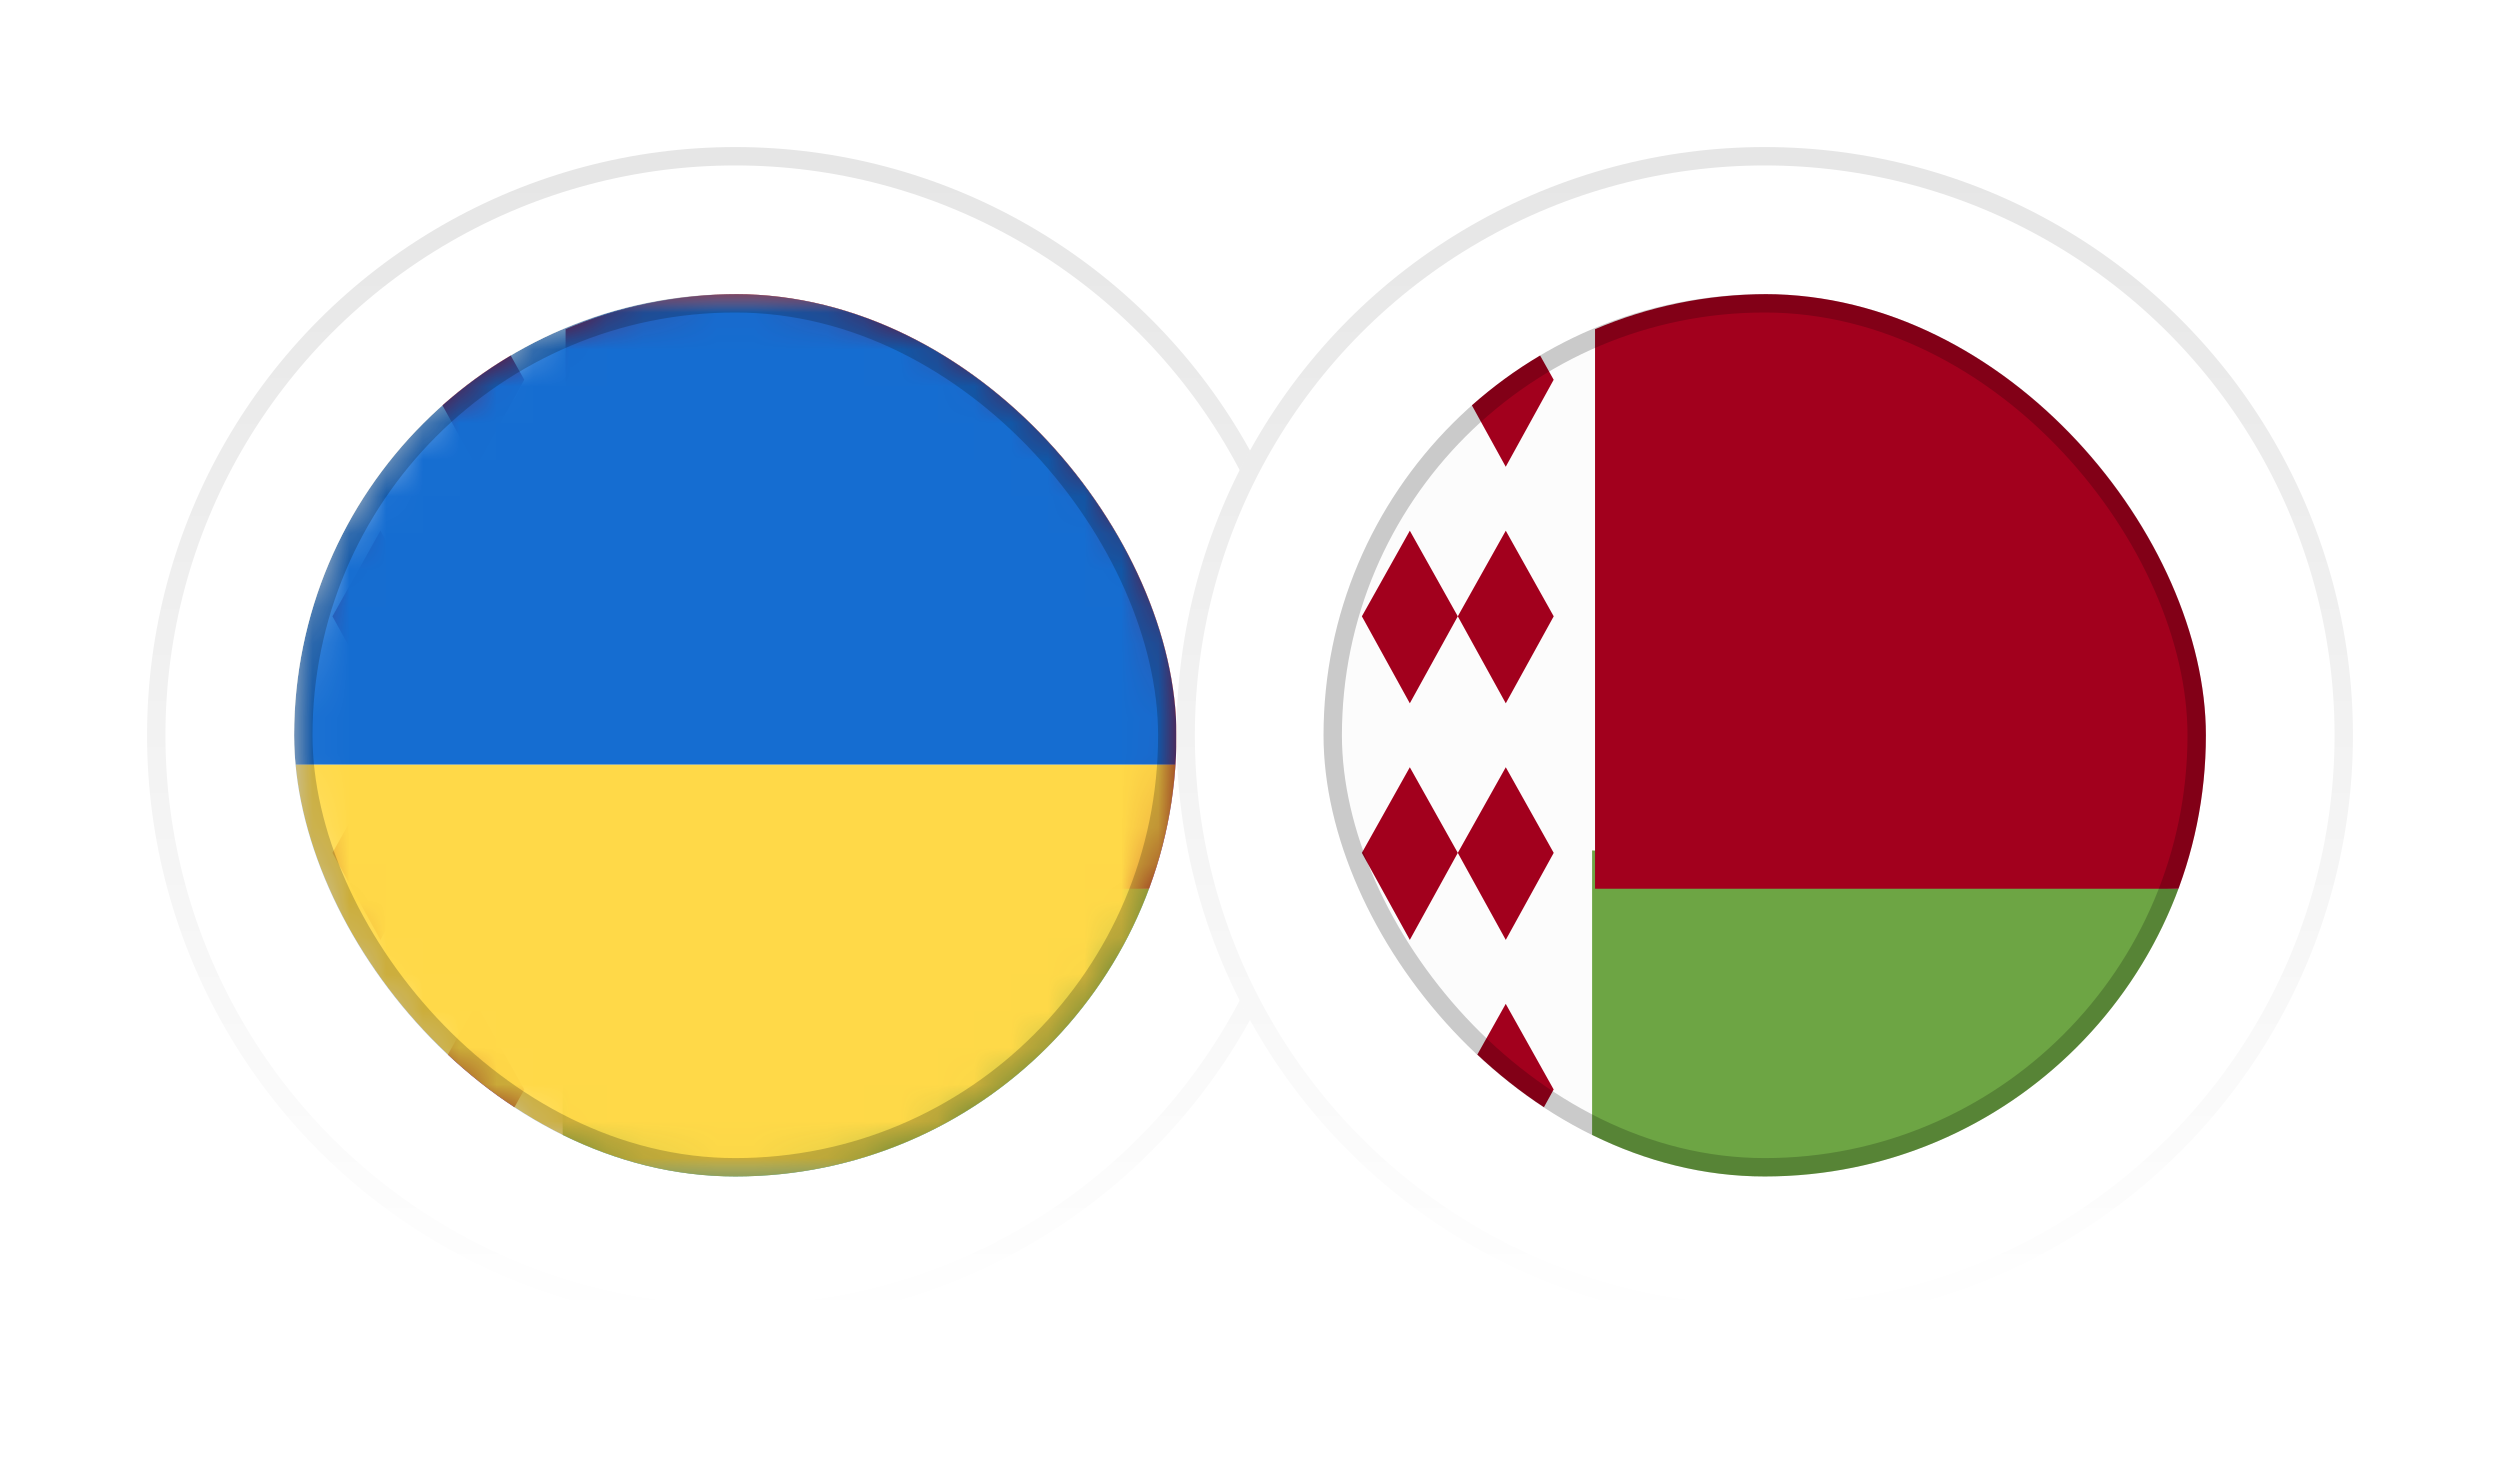 <svg width="68" height="40" viewBox="0 0 68 40" fill="none" xmlns="http://www.w3.org/2000/svg">
<g filter="url(#filter0_d_622_1049)">
<circle cx="20" cy="18" r="16" fill="white"/>
<circle cx="20" cy="18" r="15.75" stroke="url(#paint0_linear_622_1049)" stroke-opacity="0.1" stroke-width="0.5"/>
<path d="M31.029 17.489C31.282 16.355 30.526 14.97 28.888 14.97H24.605C24.731 16.292 25.865 17.489 27.062 17.489" fill="url(#paint1_linear_622_1049)"/>
<g clip-path="url(#clip0_622_1049)">
<path d="M20 30C26.627 30 32 24.627 32 18C32 11.373 26.627 6 20 6C13.373 6 8 11.373 8 18C8 24.627 13.373 30 20 30Z" fill="#FCFCFC"/>
<path d="M12.957 17.13L11.652 14.764L12.957 12.435L14.261 14.764L12.957 17.13Z" fill="#A2001D"/>
<path d="M10.347 17.13L9.043 14.764L10.347 12.435L11.652 14.764L10.347 17.13Z" fill="#A2001D"/>
<path d="M12.957 23.565L11.652 21.198L12.957 18.869L14.261 21.198L12.957 23.565Z" fill="#A2001D"/>
<path d="M10.347 23.565L9.043 21.198L10.347 18.869L11.652 21.198L10.347 23.565Z" fill="#A2001D"/>
<path d="M14.26 8.329L13.891 7.67C13.229 8.062 12.607 8.517 12.035 9.025L12.956 10.696L14.26 8.329Z" fill="#A2001D"/>
<path d="M12.956 25.305L12.025 26.967C12.597 27.476 13.218 27.931 13.88 28.324L14.26 27.634L12.956 25.305Z" fill="#A2001D"/>
<path d="M15.305 21.131V29.046C16.747 29.66 18.334 30 20 30C25.16 30 29.558 26.744 31.254 22.174L15.305 21.131Z" fill="#6DA544"/>
<path d="M31.334 22.174C31.816 20.874 32.08 19.468 32.08 18C32.08 11.373 26.708 6 20.08 6C18.414 6 16.827 6.34 15.384 6.954V22.174H31.334V22.174Z" fill="#A2001D"/>
<mask id="mask0_622_1049" style="mask-type:luminance" maskUnits="userSpaceOnUse" x="8" y="6" width="24" height="24">
<path d="M32 18C32 11.373 26.627 6 20 6C13.373 6 8 11.373 8 18C8 24.627 13.373 30 20 30C26.627 30 32 24.627 32 18Z" fill="white"/>
<path d="M20 6.25C26.489 6.25 31.75 11.511 31.75 18C31.75 24.489 26.489 29.75 20 29.75C13.511 29.75 8.25 24.489 8.25 18C8.25 11.511 13.511 6.25 20 6.25Z" stroke="white" stroke-width="0.5"/>
</mask>
<g mask="url(#mask0_622_1049)">
<path d="M20 30C26.627 30 32 24.627 32 18C32 11.373 26.627 6 20 6C13.373 6 8 11.373 8 18C8 24.627 13.373 30 20 30Z" fill="#30C6E0"/>
<path d="M20 6.25C26.489 6.25 31.75 11.511 31.75 18C31.75 24.489 26.489 29.75 20 29.75C13.511 29.75 8.25 24.489 8.25 18C8.25 11.511 13.511 6.25 20 6.25Z" stroke="black" stroke-opacity="0.2" stroke-width="0.5"/>
<path fill-rule="evenodd" clip-rule="evenodd" d="M21.119 21.712C23.31 21.712 25.085 19.936 25.085 17.745C25.085 15.555 23.31 13.779 21.119 13.779C18.929 13.779 17.153 15.555 17.153 17.745C17.153 19.936 18.929 21.712 21.119 21.712Z" fill="#FFCD4B"/>
<path d="M21.119 14.029C23.171 14.029 24.836 15.693 24.836 17.745C24.836 19.797 23.172 21.462 21.119 21.462C19.067 21.462 17.403 19.797 17.403 17.745C17.404 15.693 19.067 14.029 21.119 14.029Z" stroke="black" stroke-opacity="0.2" stroke-width="0.5"/>
<path fill-rule="evenodd" clip-rule="evenodd" d="M19.501 24.834L21.119 22.419L22.737 24.834L23.147 21.956L25.653 23.43L24.773 20.659L27.671 20.9L25.676 18.785L28.39 17.745L25.676 16.705L27.671 14.59L24.773 14.831L25.653 12.06L23.147 13.534L22.737 10.656L21.119 13.071L19.501 10.656L19.091 13.534L16.586 12.06L17.465 14.831L14.568 14.59L16.563 16.705L13.848 17.745L16.563 18.785L14.568 20.9L17.465 20.659L16.586 23.43L19.091 21.956L19.501 24.834ZM25.746 17.745C25.746 20.301 23.675 22.372 21.119 22.372C18.564 22.372 16.492 20.301 16.492 17.745C16.492 15.19 18.564 13.118 21.119 13.118C23.675 13.118 25.746 15.19 25.746 17.745Z" fill="#FFCD4B"/>
<path d="M19.394 22.307C19.804 22.462 20.24 22.563 20.695 22.602L19.656 24.152L19.394 22.307ZM22.581 24.152L21.543 22.602C21.997 22.563 22.434 22.462 22.844 22.307L22.581 24.152ZM17.585 21.105C17.893 21.427 18.243 21.708 18.628 21.938L17.021 22.884L17.585 21.105ZM25.216 22.883L23.609 21.938C23.994 21.708 24.345 21.427 24.652 21.105L25.216 22.883ZM16.476 19.24C16.614 19.67 16.81 20.074 17.055 20.442L15.198 20.596L16.476 19.24ZM27.041 20.596L25.182 20.441C25.427 20.073 25.623 19.67 25.761 19.24L27.041 20.596ZM16.289 17.077C16.259 17.296 16.243 17.518 16.243 17.745C16.243 17.971 16.259 18.194 16.289 18.412L14.546 17.745L16.289 17.077ZM27.692 17.745L25.949 18.412C25.979 18.194 25.997 17.971 25.997 17.745C25.997 17.518 25.979 17.296 25.949 17.077L27.692 17.745ZM17.055 15.047C16.81 15.415 16.614 15.819 16.476 16.249L15.198 14.894L17.055 15.047ZM25.761 16.249C25.623 15.819 25.427 15.416 25.182 15.048L27.041 14.894L25.761 16.249ZM18.628 13.552C18.243 13.781 17.893 14.062 17.585 14.385L17.021 12.605L18.628 13.552ZM24.652 14.385C24.345 14.062 23.994 13.781 23.609 13.552L25.216 12.606L24.652 14.385ZM20.695 12.887C20.241 12.926 19.804 13.027 19.394 13.183L19.656 11.337L20.695 12.887ZM22.844 13.183C22.434 13.027 21.997 12.926 21.543 12.887L22.581 11.337L22.844 13.183Z" stroke="black" stroke-opacity="0.2" stroke-width="0.5"/>
<mask id="path-23-inside-1_622_1049" fill="white">
<path fill-rule="evenodd" clip-rule="evenodd" d="M9.359 9.168C9.359 9.159 9.366 9.152 9.375 9.152H10.666C10.674 9.152 10.681 9.159 10.681 9.168V10.459C10.681 10.467 10.674 10.474 10.666 10.474H9.375C9.366 10.474 9.359 10.467 9.359 10.459V9.168ZM9.359 11.812C9.359 11.803 9.366 11.796 9.375 11.796H10.666C10.674 11.796 10.681 11.803 10.681 11.812V13.103C10.681 13.111 10.674 13.118 10.666 13.118H9.375C9.366 13.118 9.359 13.111 9.359 13.103V11.812ZM9.375 14.441C9.366 14.441 9.359 14.447 9.359 14.456V15.747C9.359 15.755 9.366 15.762 9.375 15.762H10.666C10.674 15.762 10.681 15.755 10.681 15.747V14.456C10.681 14.447 10.674 14.441 10.666 14.441H9.375ZM9.359 17.1C9.359 17.091 9.366 17.084 9.375 17.084H10.666C10.674 17.084 10.681 17.091 10.681 17.1V18.391C10.681 18.4 10.674 18.407 10.666 18.407H9.375C9.366 18.407 9.359 18.4 9.359 18.391V17.1ZM9.375 19.729C9.366 19.729 9.359 19.735 9.359 19.744V21.035C9.359 21.044 9.366 21.051 9.375 21.051H10.666C10.674 21.051 10.681 21.044 10.681 21.035V19.744C10.681 19.735 10.674 19.729 10.666 19.729H9.375ZM9.359 22.388C9.359 22.38 9.366 22.373 9.375 22.373H10.666C10.674 22.373 10.681 22.38 10.681 22.388V23.679C10.681 23.688 10.674 23.695 10.666 23.695H9.375C9.366 23.695 9.359 23.688 9.359 23.679V22.388ZM9.375 25.017C9.366 25.017 9.359 25.024 9.359 25.032V26.323C9.359 26.332 9.366 26.339 9.375 26.339H10.666C10.674 26.339 10.681 26.332 10.681 26.323V25.032C10.681 25.024 10.674 25.017 10.666 25.017H9.375ZM10.681 23.71C10.681 23.702 10.688 23.695 10.697 23.695H11.988C11.996 23.695 12.004 23.702 12.004 23.71V25.001C12.004 25.01 11.996 25.017 11.988 25.017H10.697C10.688 25.017 10.681 25.01 10.681 25.001V23.71ZM10.697 21.051C10.688 21.051 10.681 21.058 10.681 21.066V22.357C10.681 22.366 10.688 22.373 10.697 22.373H11.988C11.996 22.373 12.004 22.366 12.004 22.357V21.066C12.004 21.058 11.996 21.051 11.988 21.051H10.697ZM10.681 18.422C10.681 18.413 10.688 18.407 10.697 18.407H11.988C11.996 18.407 12.004 18.413 12.004 18.422V19.713C12.004 19.722 11.996 19.729 11.988 19.729H10.697C10.688 19.729 10.681 19.722 10.681 19.713V18.422ZM10.697 15.762C10.688 15.762 10.681 15.77 10.681 15.778V17.069C10.681 17.078 10.688 17.084 10.697 17.084H11.988C11.996 17.084 12.004 17.078 12.004 17.069V15.778C12.004 15.77 11.996 15.762 11.988 15.762H10.697ZM10.681 13.134C10.681 13.125 10.688 13.118 10.697 13.118H11.988C11.996 13.118 12.004 13.125 12.004 13.134V14.425C12.004 14.433 11.996 14.441 11.988 14.441H10.697C10.688 14.441 10.681 14.433 10.681 14.425V13.134ZM10.697 10.474C10.688 10.474 10.681 10.481 10.681 10.49V11.781C10.681 11.789 10.688 11.796 10.697 11.796H11.988C11.996 11.796 12.004 11.789 12.004 11.781V10.49C12.004 10.481 11.996 10.474 11.988 10.474H10.697Z"/>
</mask>
<path fill-rule="evenodd" clip-rule="evenodd" d="M9.359 9.168C9.359 9.159 9.366 9.152 9.375 9.152H10.666C10.674 9.152 10.681 9.159 10.681 9.168V10.459C10.681 10.467 10.674 10.474 10.666 10.474H9.375C9.366 10.474 9.359 10.467 9.359 10.459V9.168ZM9.359 11.812C9.359 11.803 9.366 11.796 9.375 11.796H10.666C10.674 11.796 10.681 11.803 10.681 11.812V13.103C10.681 13.111 10.674 13.118 10.666 13.118H9.375C9.366 13.118 9.359 13.111 9.359 13.103V11.812ZM9.375 14.441C9.366 14.441 9.359 14.447 9.359 14.456V15.747C9.359 15.755 9.366 15.762 9.375 15.762H10.666C10.674 15.762 10.681 15.755 10.681 15.747V14.456C10.681 14.447 10.674 14.441 10.666 14.441H9.375ZM9.359 17.1C9.359 17.091 9.366 17.084 9.375 17.084H10.666C10.674 17.084 10.681 17.091 10.681 17.1V18.391C10.681 18.4 10.674 18.407 10.666 18.407H9.375C9.366 18.407 9.359 18.4 9.359 18.391V17.1ZM9.375 19.729C9.366 19.729 9.359 19.735 9.359 19.744V21.035C9.359 21.044 9.366 21.051 9.375 21.051H10.666C10.674 21.051 10.681 21.044 10.681 21.035V19.744C10.681 19.735 10.674 19.729 10.666 19.729H9.375ZM9.359 22.388C9.359 22.38 9.366 22.373 9.375 22.373H10.666C10.674 22.373 10.681 22.38 10.681 22.388V23.679C10.681 23.688 10.674 23.695 10.666 23.695H9.375C9.366 23.695 9.359 23.688 9.359 23.679V22.388ZM9.375 25.017C9.366 25.017 9.359 25.024 9.359 25.032V26.323C9.359 26.332 9.366 26.339 9.375 26.339H10.666C10.674 26.339 10.681 26.332 10.681 26.323V25.032C10.681 25.024 10.674 25.017 10.666 25.017H9.375ZM10.681 23.71C10.681 23.702 10.688 23.695 10.697 23.695H11.988C11.996 23.695 12.004 23.702 12.004 23.71V25.001C12.004 25.01 11.996 25.017 11.988 25.017H10.697C10.688 25.017 10.681 25.01 10.681 25.001V23.71ZM10.697 21.051C10.688 21.051 10.681 21.058 10.681 21.066V22.357C10.681 22.366 10.688 22.373 10.697 22.373H11.988C11.996 22.373 12.004 22.366 12.004 22.357V21.066C12.004 21.058 11.996 21.051 11.988 21.051H10.697ZM10.681 18.422C10.681 18.413 10.688 18.407 10.697 18.407H11.988C11.996 18.407 12.004 18.413 12.004 18.422V19.713C12.004 19.722 11.996 19.729 11.988 19.729H10.697C10.688 19.729 10.681 19.722 10.681 19.713V18.422ZM10.697 15.762C10.688 15.762 10.681 15.77 10.681 15.778V17.069C10.681 17.078 10.688 17.084 10.697 17.084H11.988C11.996 17.084 12.004 17.078 12.004 17.069V15.778C12.004 15.77 11.996 15.762 11.988 15.762H10.697ZM10.681 13.134C10.681 13.125 10.688 13.118 10.697 13.118H11.988C11.996 13.118 12.004 13.125 12.004 13.134V14.425C12.004 14.433 11.996 14.441 11.988 14.441H10.697C10.688 14.441 10.681 14.433 10.681 14.425V13.134ZM10.697 10.474C10.688 10.474 10.681 10.481 10.681 10.49V11.781C10.681 11.789 10.688 11.796 10.697 11.796H11.988C11.996 11.796 12.004 11.789 12.004 11.781V10.49C12.004 10.481 11.996 10.474 11.988 10.474H10.697Z" fill="#FFCD4B" stroke="black" stroke-opacity="0.2" mask="url(#path-23-inside-1_622_1049)"/>
<rect x="6.25" y="6.25" width="33.5" height="23.5" stroke="black" stroke-opacity="0.2" stroke-width="0.5"/>
<rect x="6" y="6" width="34" height="24" rx="2" fill="white"/>
<mask id="mask1_622_1049" style="mask-type:luminance" maskUnits="userSpaceOnUse" x="6" y="6" width="34" height="24">
<rect x="6" y="6" width="34" height="24" rx="2" fill="white"/>
</mask>
<g mask="url(#mask1_622_1049)">
<path fill-rule="evenodd" clip-rule="evenodd" d="M6 18.8H40V6H6V18.8Z" fill="#156DD1"/>
<path fill-rule="evenodd" clip-rule="evenodd" d="M6 30H40V18.8H6V30Z" fill="#FFD948"/>
</g>
</g>
</g>
<rect x="8.25" y="6.25" width="23.5" height="23.5" rx="11.75" stroke="black" stroke-opacity="0.2" stroke-width="0.5"/>
</g>
<g filter="url(#filter1_d_622_1049)">
<circle cx="48" cy="18" r="16" fill="white"/>
<circle cx="48" cy="18" r="15.75" stroke="url(#paint2_linear_622_1049)" stroke-opacity="0.1" stroke-width="0.5"/>
<path d="M59.029 17.489C59.282 16.355 58.526 14.97 56.888 14.97H52.605C52.731 16.292 53.865 17.489 55.062 17.489" fill="url(#paint3_linear_622_1049)"/>
<g clip-path="url(#clip1_622_1049)">
<path d="M48 30C54.627 30 60 24.627 60 18C60 11.373 54.627 6 48 6C41.373 6 36 11.373 36 18C36 24.627 41.373 30 48 30Z" fill="#FCFCFC"/>
<path d="M40.957 17.13L39.652 14.764L40.957 12.435L42.261 14.764L40.957 17.13Z" fill="#A2001D"/>
<path d="M38.347 17.13L37.043 14.764L38.347 12.435L39.652 14.764L38.347 17.13Z" fill="#A2001D"/>
<path d="M40.957 23.565L39.652 21.198L40.957 18.869L42.261 21.198L40.957 23.565Z" fill="#A2001D"/>
<path d="M38.347 23.565L37.043 21.198L38.347 18.869L39.652 21.198L38.347 23.565Z" fill="#A2001D"/>
<path d="M42.26 8.329L41.891 7.67C41.229 8.062 40.608 8.517 40.035 9.025L40.956 10.696L42.26 8.329Z" fill="#A2001D"/>
<path d="M40.956 25.305L40.025 26.967C40.597 27.476 41.218 27.931 41.88 28.324L42.26 27.634L40.956 25.305Z" fill="#A2001D"/>
<path d="M43.305 21.131V29.046C44.747 29.66 46.334 30 48 30C53.16 30 57.558 26.744 59.254 22.174L43.305 21.131Z" fill="#6DA544"/>
<path d="M59.334 22.174C59.816 20.874 60.08 19.468 60.08 18C60.08 11.373 54.708 6 48.08 6C46.414 6 44.827 6.34 43.385 6.954V22.174H59.334V22.174Z" fill="#A2001D"/>
</g>
<rect x="36.25" y="6.25" width="23.5" height="23.5" rx="11.75" stroke="black" stroke-opacity="0.2" stroke-width="0.5"/>
</g>
<defs>
<filter id="filter0_d_622_1049" x="0" y="0" width="40" height="40" filterUnits="userSpaceOnUse" color-interpolation-filters="sRGB">
<feFlood flood-opacity="0" result="BackgroundImageFix"/>
<feColorMatrix in="SourceAlpha" type="matrix" values="0 0 0 0 0 0 0 0 0 0 0 0 0 0 0 0 0 0 127 0" result="hardAlpha"/>
<feOffset dy="2"/>
<feGaussianBlur stdDeviation="2"/>
<feComposite in2="hardAlpha" operator="out"/>
<feColorMatrix type="matrix" values="0 0 0 0 0 0 0 0 0 0 0 0 0 0 0 0 0 0 0.08 0"/>
<feBlend mode="normal" in2="BackgroundImageFix" result="effect1_dropShadow_622_1049"/>
<feBlend mode="normal" in="SourceGraphic" in2="effect1_dropShadow_622_1049" result="shape"/>
</filter>
<filter id="filter1_d_622_1049" x="28" y="0" width="40" height="40" filterUnits="userSpaceOnUse" color-interpolation-filters="sRGB">
<feFlood flood-opacity="0" result="BackgroundImageFix"/>
<feColorMatrix in="SourceAlpha" type="matrix" values="0 0 0 0 0 0 0 0 0 0 0 0 0 0 0 0 0 0 127 0" result="hardAlpha"/>
<feOffset dy="2"/>
<feGaussianBlur stdDeviation="2"/>
<feComposite in2="hardAlpha" operator="out"/>
<feColorMatrix type="matrix" values="0 0 0 0 0 0 0 0 0 0 0 0 0 0 0 0 0 0 0.08 0"/>
<feBlend mode="normal" in2="BackgroundImageFix" result="effect1_dropShadow_622_1049"/>
<feBlend mode="normal" in="SourceGraphic" in2="effect1_dropShadow_622_1049" result="shape"/>
</filter>
<linearGradient id="paint0_linear_622_1049" x1="20" y1="2" x2="20" y2="34" gradientUnits="userSpaceOnUse">
<stop/>
<stop offset="1" stop-opacity="0"/>
</linearGradient>
<linearGradient id="paint1_linear_622_1049" x1="30.274" y1="14.151" x2="25.235" y2="14.151" gradientUnits="userSpaceOnUse">
<stop stop-color="#1F5CD7"/>
<stop offset="1" stop-color="#02AEFF"/>
</linearGradient>
<linearGradient id="paint2_linear_622_1049" x1="48" y1="2" x2="48" y2="34" gradientUnits="userSpaceOnUse">
<stop/>
<stop offset="1" stop-opacity="0"/>
</linearGradient>
<linearGradient id="paint3_linear_622_1049" x1="58.274" y1="14.151" x2="53.235" y2="14.151" gradientUnits="userSpaceOnUse">
<stop stop-color="#1F5CD7"/>
<stop offset="1" stop-color="#02AEFF"/>
</linearGradient>
<clipPath id="clip0_622_1049">
<rect x="8" y="6" width="24" height="24" rx="12" fill="white"/>
</clipPath>
<clipPath id="clip1_622_1049">
<rect x="36" y="6" width="24" height="24" rx="12" fill="white"/>
</clipPath>
</defs>
</svg>
